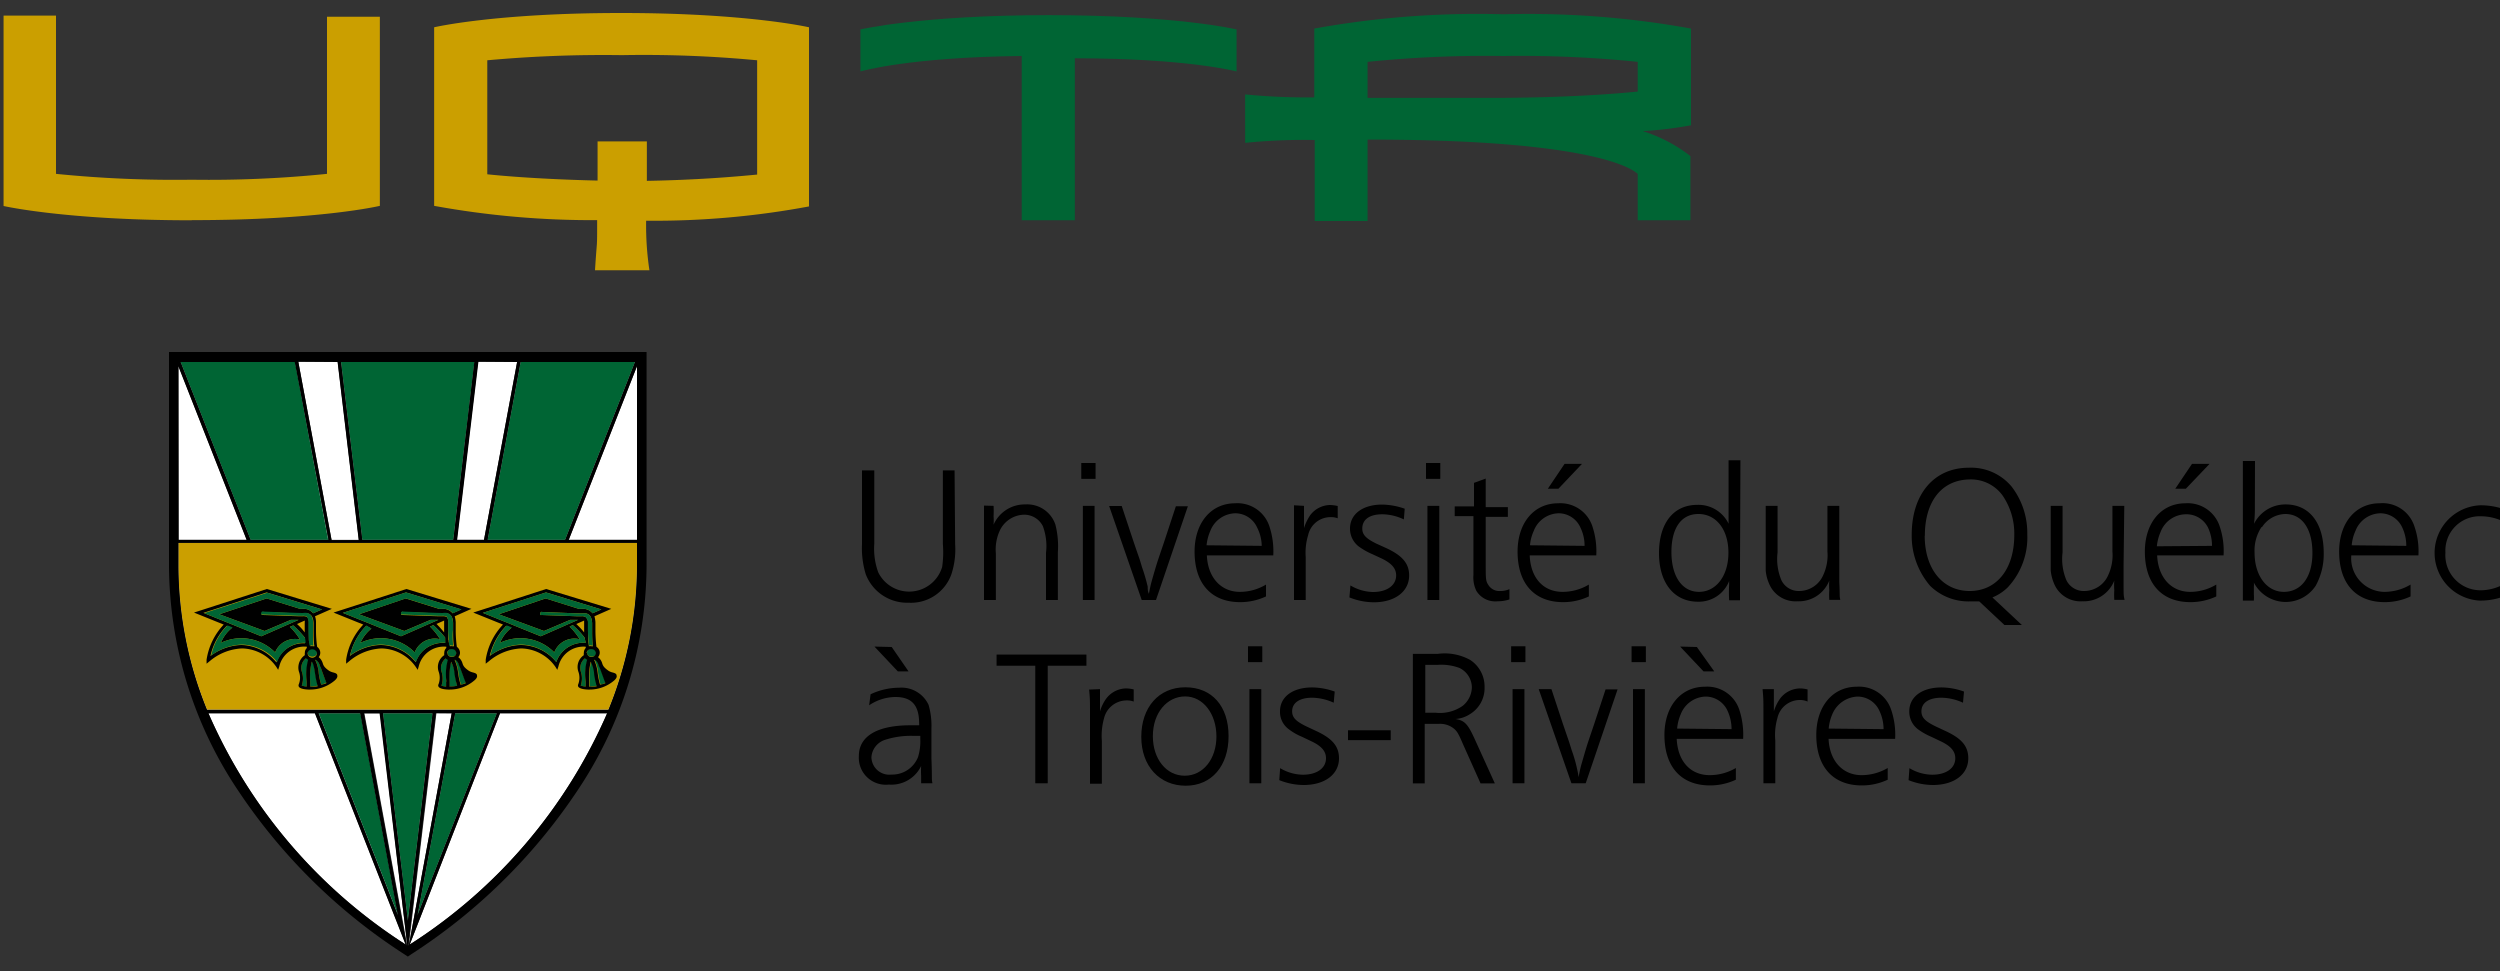 <svg id="Calque_1" data-name="Calque 1" xmlns="http://www.w3.org/2000/svg" width="175" height="68" viewBox="0 0 175 68"><rect x="0" y="0" width="175" height="68" fill="#333333" stroke="none"/><defs><style>.cls-1{fill:#fff;}.cls-2{fill:#006534;}.cls-3{fill:#cb9f00;}</style></defs><path d="M66.86,38.1a5.58,5.58,0,0,1-.26,2.09,3,3,0,0,1-3,2,3.1,3.1,0,0,1-3-2,6.27,6.27,0,0,1-.26-2.11V32.93h.86v5.14a4.81,4.81,0,0,0,.28,2,2.41,2.41,0,0,0,4.47-.38A7.15,7.15,0,0,0,66,38.07V32.93h.82Z"/><path d="M69.55,35.41a6.46,6.46,0,0,1,0,.72,4,4,0,0,1,0,.6,2.38,2.38,0,0,1,2.22-1.42,2.08,2.08,0,0,1,2.11,1.42,6.17,6.17,0,0,1,.17,1.94V42h-.83v-3.3A4,4,0,0,0,73,36.83a1.46,1.46,0,0,0-1.36-.8A1.93,1.93,0,0,0,70,37.11a3.16,3.16,0,0,0-.29,1.63V42h-.83V37.62l0-.27v-.27c0-.09,0-.34,0-.69,0-.82,0-.65,0-1Z"/><path d="M76.69,33.52h-1V32.41h1ZM76.62,42H75.8V35.41h.82Z"/><path d="M80.92,42h-1l-2.28-6.58h.88l.81,2.44c.55,1.62.36,1,.61,1.84a12.47,12.47,0,0,1,.4,1.37c0,.21,0,.28.08.5.07-.35.12-.62.23-1s.19-.68.41-1.37l.45-1.33.8-2.43h.84Z"/><path d="M84.48,38.88c.07,1.56,1,2.55,2.31,2.55a3.53,3.53,0,0,0,1.83-.51l0,.83a4.26,4.26,0,0,1-1.81.4c-2,0-3.19-1.28-3.19-3.54,0-2,1.14-3.38,2.84-3.38a2.35,2.35,0,0,1,2.39,1.59,5.59,5.59,0,0,1,.28,2.06Zm3.84-.67A2.89,2.89,0,0,0,88,36.93a1.68,1.68,0,0,0-1.52-1,1.92,1.92,0,0,0-1.76,1.24,3.27,3.27,0,0,0-.26,1Z"/><path d="M91.28,35.41c0,.46,0,.57,0,.69,0,.33,0,.5,0,.87a3.43,3.43,0,0,1,.43-.9,1.78,1.78,0,0,1,1.38-.72,2.81,2.81,0,0,1,.55.07v.86a1.29,1.29,0,0,0-.49-.08,1.6,1.6,0,0,0-1.58,1.26A4.21,4.21,0,0,0,91.4,39v3h-.82V38s0-.3,0-.64v-.26c0-1,0-1.07,0-1.73Z"/><path d="M98.27,36.36A3.58,3.58,0,0,0,96.76,36c-.87,0-1.4.35-1.4,1,0,.43.26.7,1,1.06l.64.29c1.16.53,1.64,1.09,1.64,1.93,0,1.13-1,1.88-2.47,1.88a4.65,4.65,0,0,1-1.71-.34l.07-.84a3.2,3.2,0,0,0,1.58.46c1,0,1.62-.48,1.62-1.16,0-.49-.31-.84-1-1.18l-.67-.31a4.9,4.9,0,0,1-.94-.53A1.57,1.57,0,0,1,94.5,37c0-1,.87-1.68,2.26-1.68a5,5,0,0,1,1.57.29Z"/><path d="M100.82,33.52h-1V32.41h1ZM100.75,42h-.83V35.41h.83Z"/><path d="M101.83,36.13v-.68h1.35V33.8l.82-.3v2h1.55v.68H104v3.24c0,1.09,0,1.25.18,1.52a.9.9,0,0,0,.84.43,1.53,1.53,0,0,0,.64-.13l0,.72a2.59,2.59,0,0,1-.83.13,1.55,1.55,0,0,1-1.49-.74,2.17,2.17,0,0,1-.2-1.1V36.13Z"/><path d="M107.08,38.88c.06,1.56.94,2.55,2.3,2.55a3.56,3.56,0,0,0,1.84-.51l0,.83a4.18,4.18,0,0,1-1.8.4c-2,0-3.19-1.28-3.19-3.54,0-2,1.14-3.38,2.84-3.38a2.36,2.36,0,0,1,2.39,1.59,5.59,5.59,0,0,1,.28,2.06Zm3.84-.67a2.88,2.88,0,0,0-.29-1.28,1.67,1.67,0,0,0-1.52-1,1.91,1.91,0,0,0-1.75,1.24,3,3,0,0,0-.26,1Zm-1.83-4h-.74l1.17-1.74h1.22Z"/><path d="M121.8,39.48c0,1.08,0,1,0,1.54,0,.35,0,.55,0,1h-.76a9.84,9.84,0,0,1,0-1.1v-.25a2.28,2.28,0,0,1-2.18,1.45c-1.68,0-2.73-1.32-2.73-3.4s1-3.38,2.68-3.38A2.34,2.34,0,0,1,121,36.66c0-.37,0-.79,0-1.16V32.22h.83ZM117,38.64c0,1.71.75,2.79,1.93,2.79s2.06-1.1,2.06-2.74-.87-2.71-2.1-2.71S117,37,117,38.64Z"/><path d="M128.75,39.58v.2c0,.56,0,.25,0,.95.05,1,0,.93.07,1.26h-.77a5.56,5.56,0,0,1,0-.67,4.51,4.51,0,0,1,0-.68,2.29,2.29,0,0,1-2.22,1.45,2,2,0,0,1-2-1.25,2.82,2.82,0,0,1-.23-.91c0-.24,0-.38,0-.77V35.41h.83v3.26a3.82,3.82,0,0,0,.27,1.95,1.34,1.34,0,0,0,1.25.75,1.84,1.84,0,0,0,1.67-1.1,3.3,3.3,0,0,0,.3-1.67V35.41h.83Z"/><path d="M141.53,43.75h-1.22l-1.76-1.65c-.36,0-.52,0-.68,0a3.85,3.85,0,0,1-2.75-1.08,5.36,5.36,0,0,1-1.3-3.59c0-2.85,1.57-4.69,4-4.69a3.7,3.7,0,0,1,3,1.33,5.33,5.33,0,0,1,1.09,3.34,5.11,5.11,0,0,1-1.38,3.72,3.38,3.38,0,0,1-1.06.69Zm-6.8-6.25c0,2.32,1.25,3.87,3.15,3.87S141,39.82,141,37.45a4.71,4.71,0,0,0-.83-2.78,2.73,2.73,0,0,0-2.23-1.11c-2,0-3.2,1.51-3.2,3.94Z"/><path d="M148.65,39.58v.2c0,.56,0,.25,0,.95,0,1,0,.93.07,1.26H148a5.56,5.56,0,0,1,0-.67,4.51,4.51,0,0,1,0-.68,2.29,2.29,0,0,1-2.22,1.45,2,2,0,0,1-2-1.25,3.1,3.1,0,0,1-.23-.91c0-.24,0-.38,0-.77V35.41h.83v3.26a3.82,3.82,0,0,0,.27,1.95,1.35,1.35,0,0,0,1.25.75,1.84,1.84,0,0,0,1.67-1.1,3.3,3.3,0,0,0,.3-1.67V35.41h.83Z"/><path d="M151,38.88c.07,1.56,1,2.55,2.31,2.55a3.53,3.53,0,0,0,1.83-.51l0,.83a4.26,4.26,0,0,1-1.81.4c-2,0-3.19-1.28-3.19-3.54,0-2,1.14-3.38,2.84-3.38a2.35,2.35,0,0,1,2.39,1.59,5.39,5.39,0,0,1,.28,2.06Zm3.84-.67a3,3,0,0,0-.28-1.28A1.68,1.68,0,0,0,153,36a1.91,1.91,0,0,0-1.76,1.24,3.27,3.27,0,0,0-.26,1Zm-1.83-4h-.74l1.17-1.74h1.23Z"/><path d="M157.84,35.54a8.31,8.31,0,0,1-.06,1.13A2.45,2.45,0,0,1,160,35.31c1.65,0,2.66,1.29,2.66,3.4A4.58,4.58,0,0,1,162.1,41a2.51,2.51,0,0,1-4.33-.22,1.67,1.67,0,0,1,0,.31v.51a3.17,3.17,0,0,1,0,.44H157l0-9.77h.85Zm.46,1.36a3,3,0,0,0-.48,1.79c0,1.61.86,2.74,2.05,2.74s2-1,2-2.72-.74-2.73-1.9-2.73a2,2,0,0,0-1.63.92Z"/><path d="M164.59,38.88a2.35,2.35,0,0,0,2.31,2.55,3.56,3.56,0,0,0,1.84-.51l0,.83a4.26,4.26,0,0,1-1.81.4c-2,0-3.19-1.28-3.19-3.54,0-2,1.14-3.38,2.83-3.38A2.34,2.34,0,0,1,169,36.82a5.36,5.36,0,0,1,.29,2.06Zm3.85-.67a3,3,0,0,0-.28-1.28,1.69,1.69,0,0,0-1.53-1,1.91,1.91,0,0,0-1.75,1.24,3,3,0,0,0-.26,1Z"/><path d="M175.14,36.46a3.61,3.61,0,0,0-1.46-.32,2.4,2.4,0,0,0-2.5,2.54,2.46,2.46,0,0,0,2.45,2.64,3.39,3.39,0,0,0,1.53-.37l.08.81a4.65,4.65,0,0,1-1.7.28,3.34,3.34,0,0,1,.09-6.67,5,5,0,0,1,1.55.24Z"/><path d="M60.94,48.6a4.69,4.69,0,0,1,2-.46A2.09,2.09,0,0,1,65,49.34a5.26,5.26,0,0,1,.2,1.67v1.13c0,.19,0,.31,0,.94.06,1.53,0,1.37.07,1.75h-.79c0-.22,0-.41,0-.5a6.2,6.2,0,0,1,0-.71,2.31,2.31,0,0,1-2.26,1.3,1.89,1.89,0,0,1-2.1-2c0-1.39,1.29-2.15,3.61-2.15l.61,0a.39.39,0,0,0,0-.12c0-1.29-.52-1.86-1.66-1.86a3.34,3.34,0,0,0-1.84.58Zm3.48,2.91H63.9a5.86,5.86,0,0,0-1.92.27A1.37,1.37,0,0,0,61,53a1.25,1.25,0,0,0,1.4,1.22A1.94,1.94,0,0,0,64.26,53a3.74,3.74,0,0,0,.16-1.29Zm-2-6.22L63.6,47h-.75l-1.64-1.74Z"/><polygon points="76.05 46.6 73.34 46.6 73.34 54.83 72.47 54.83 72.47 46.6 69.76 46.6 69.76 45.82 76.05 45.82 76.05 46.6"/><path d="M77,48.24c0,.46,0,.57,0,.7,0,.32,0,.5,0,.86a2.92,2.92,0,0,1,.43-.89,1.78,1.78,0,0,1,1.37-.72,2.22,2.22,0,0,1,.56.07v.85a1.32,1.32,0,0,0-.49-.08,1.63,1.63,0,0,0-1.59,1.26,4.55,4.55,0,0,0-.15,1.57v3h-.83V50.88c0-.06,0-.3,0-.64V50c0-1,0-1.06-.06-1.73Z"/><path d="M86,51.53C86,53.61,84.82,55,83,55s-3.11-1.36-3.11-3.42,1.22-3.47,3.08-3.47S86,49.42,86,51.53Zm-5.3,0c0,1.6.94,2.77,2.23,2.77s2.22-1.17,2.22-2.75-.93-2.8-2.19-2.8-2.26,1.14-2.26,2.78Z"/><path d="M88.36,46.35h-1V45.24h1Zm-.07,8.48h-.83V48.24h.83Z"/><path d="M93.36,49.19a3.77,3.77,0,0,0-1.51-.35c-.87,0-1.4.35-1.4.95,0,.44.26.7,1,1.06l.64.3c1.16.53,1.64,1.08,1.64,1.93,0,1.13-1,1.87-2.47,1.87a4.61,4.61,0,0,1-1.71-.34l.06-.84a3.16,3.16,0,0,0,1.59.46c1,0,1.62-.47,1.62-1.15,0-.49-.31-.85-1-1.18l-.67-.32a4,4,0,0,1-.93-.53,1.5,1.5,0,0,1-.62-1.26c0-1,.87-1.67,2.26-1.67a4.83,4.83,0,0,1,1.57.29Z"/><rect x="94.36" y="51.12" width="2.99" height="0.69"/><path d="M100.65,45.77a3.69,3.69,0,0,1,2.27.43,2.23,2.23,0,0,1,1,1.91A2.13,2.13,0,0,1,102.88,50a2.08,2.08,0,0,1-1,.33c.63.1.86.34,1.32,1.34l1.44,3.17h-1l-1.24-2.77c-.31-.73-.42-.91-.67-1.1a1.53,1.53,0,0,0-1-.3h-1v4.17H98.9V45.77Zm-.88,4.12h.72a2.77,2.77,0,0,0,1.91-.49,1.72,1.72,0,0,0,.63-1.27,1.53,1.53,0,0,0-.86-1.37,3.63,3.63,0,0,0-1.53-.22h-.87Z"/><path d="M106.78,46.35h-1V45.24h1Zm-.07,8.48h-.83V48.24h.83Z"/><path d="M111,54.83h-1l-2.29-6.59h.89l.81,2.45c.55,1.61.35,1,.61,1.83a9.88,9.88,0,0,1,.39,1.37,4.54,4.54,0,0,1,.09.51c.07-.36.12-.63.23-1s.19-.68.41-1.38l.45-1.33.8-2.43h.84Z"/><path d="M115.21,46.35h-1V45.24h1Zm-.07,8.48h-.83V48.24h.83Z"/><path d="M117.37,51.72c.07,1.56.95,2.54,2.31,2.54a3.62,3.62,0,0,0,1.83-.5l0,.82a4.26,4.26,0,0,1-1.81.4c-2,0-3.19-1.28-3.19-3.53,0-2,1.14-3.38,2.84-3.38a2.36,2.36,0,0,1,2.39,1.58,5.65,5.65,0,0,1,.28,2.07Zm3.84-.68a3.11,3.11,0,0,0-.28-1.28,1.69,1.69,0,0,0-1.53-1A1.93,1.93,0,0,0,117.65,50a3.17,3.17,0,0,0-.25,1Zm-2.43-5.75L120,47h-.75l-1.64-1.74Z"/><path d="M124.17,48.24c0,.46,0,.57,0,.7,0,.32,0,.5,0,.86a3.18,3.18,0,0,1,.43-.89,1.78,1.78,0,0,1,1.38-.72,2.2,2.2,0,0,1,.55.07v.85A1.29,1.29,0,0,0,126,49a1.61,1.61,0,0,0-1.58,1.26,4.31,4.31,0,0,0-.15,1.57v3h-.83V50.88c0-.06,0-.3,0-.64l0-.27c0-1,0-1.06-.06-1.73Z"/><path d="M128,51.72c.07,1.56,1,2.54,2.31,2.54a3.62,3.62,0,0,0,1.83-.5l0,.82a4.26,4.26,0,0,1-1.81.4c-2,0-3.19-1.28-3.19-3.53,0-2,1.14-3.38,2.84-3.38a2.36,2.36,0,0,1,2.39,1.58,5.42,5.42,0,0,1,.29,2.07Zm3.85-.68a3,3,0,0,0-.29-1.28,1.68,1.68,0,0,0-1.52-1A2,2,0,0,0,128.26,50a3.17,3.17,0,0,0-.25,1Z"/><path d="M137.41,49.19a3.74,3.74,0,0,0-1.51-.35c-.87,0-1.4.35-1.4.95,0,.44.26.7,1,1.06l.64.3c1.17.53,1.64,1.08,1.64,1.93,0,1.13-1,1.87-2.47,1.87a4.61,4.61,0,0,1-1.71-.34l.06-.84a3.16,3.16,0,0,0,1.59.46c1,0,1.62-.47,1.62-1.15,0-.49-.31-.85-1-1.18l-.67-.32a4.68,4.68,0,0,1-.94-.53,1.54,1.54,0,0,1-.61-1.26c0-1,.87-1.67,2.26-1.67a4.74,4.74,0,0,1,1.57.29Z"/><polygon class="cls-1" points="22.97 37.79 17.54 37.79 12.64 25.34 20.65 25.34 22.97 37.79"/><polygon class="cls-1" points="33.21 25.34 31.73 37.79 25.36 37.79 23.87 25.34 33.21 25.34"/><polygon class="cls-1" points="44.45 25.34 39.56 37.79 34.13 37.79 36.44 25.34 44.45 25.34"/><polygon class="cls-1" points="27.87 64.08 22.31 49.93 25.23 49.93 27.87 64.08"/><polygon class="cls-1" points="30.28 49.93 28.55 64.47 26.81 49.93 30.28 49.93"/><polygon class="cls-1" points="34.78 49.93 29.22 64.08 31.86 49.93 34.78 49.93"/><path class="cls-1" d="M44.59,38v1.67a26.86,26.86,0,0,1-2,10H14.49a26.86,26.86,0,0,1-2-10V38Z"/><path class="cls-1" d="M42.5,49.93A36.43,36.43,0,0,1,28.68,66.12L35,49.93Z"/><path class="cls-1" d="M31.62,49.93l-3,16.24h0l1.93-16.25Z"/><path class="cls-1" d="M28.51,66.18h0l-3-16.24h1.1Z"/><path class="cls-1" d="M28.41,66.12A36.5,36.5,0,0,1,14.59,49.93h7.47Z"/><polygon class="cls-1" points="17.28 37.79 12.5 37.79 12.5 25.63 17.28 37.79"/><polygon class="cls-1" points="25.12 37.79 23.21 37.79 20.88 25.32 23.64 25.32 25.12 37.79"/><polygon class="cls-1" points="36.2 25.32 33.88 37.79 31.97 37.79 33.46 25.32 36.2 25.32"/><polygon class="cls-1" points="44.59 25.63 44.59 37.79 39.81 37.79 44.59 25.63"/><polygon class="cls-2" points="34.78 49.93 29.22 64.08 31.86 49.93 34.78 49.93"/><polygon class="cls-2" points="30.28 49.93 28.55 64.47 26.81 49.93 30.28 49.93"/><polygon class="cls-2" points="27.87 64.08 22.31 49.93 25.23 49.93 27.87 64.08"/><polygon class="cls-2" points="44.45 25.34 39.56 37.79 34.13 37.79 36.44 25.34 44.45 25.34"/><polygon class="cls-2" points="33.21 25.34 31.73 37.79 25.36 37.79 23.87 25.34 33.21 25.34"/><polygon class="cls-2" points="22.97 37.79 17.54 37.79 12.64 25.34 20.65 25.34 22.97 37.79"/><path class="cls-3" d="M44.59,38v1.67a26.86,26.86,0,0,1-2,10H14.49a26.86,26.86,0,0,1-2-10V38Z"/><path class="cls-2" d="M21.48,46.06a.78.78,0,0,0,.15.1,3.82,3.82,0,0,0-.16,1.55v.35a1.55,1.55,0,0,1-.35-.07,1.47,1.47,0,0,0,0-1,.86.86,0,0,1,.3-.91Z"/><ellipse class="cls-2" cx="21.86" cy="45.69" rx="0.33" ry="0.28"/><path class="cls-2" d="M22.08,47.15a6.18,6.18,0,0,0,.18.84,2.2,2.2,0,0,1-.55.07v-.35a4.85,4.85,0,0,1,.11-1.41l0,0C22,46.35,22,46.82,22.08,47.15Z"/><path class="cls-2" d="M22.85,47.78a1.84,1.84,0,0,1-.36.15,5,5,0,0,1-.18-.82,2.51,2.51,0,0,0-.25-.94l.05,0a.65.65,0,0,1,.26.35.48.48,0,0,0,.08.18C22.54,47,22.78,47.59,22.85,47.78Z"/><path d="M23.61,47.28c0-.14-.18-.18-.33-.22a1.12,1.12,0,0,1-.22-.09c-.37-.25-.42-.39-.47-.55a.85.85,0,0,0-.28-.42.49.49,0,0,0,.11-.31.52.52,0,0,0-.22-.41,8.72,8.72,0,0,1-.08-1.2c0-.2,0-.38,0-.53a1.16,1.16,0,0,0-.07-.41l1.18-.52-4.55-1.39-5.1,1.65,2.08.84a4.6,4.6,0,0,0-1.2,2.46l0,.28.22-.18a3.76,3.76,0,0,1,2.26-.89,3,3,0,0,1,2.4,1.29l.13.21.08-.24a1.8,1.8,0,0,1,1.93-1.38.28.28,0,0,0,0,.09.45.45,0,0,0-.14.33.51.51,0,0,0,0,.17A1.06,1.06,0,0,0,20.92,47a1.23,1.23,0,0,1,0,.89.19.19,0,0,0,0,.18c.1.16.46.19.67.2h.06a2.67,2.67,0,0,0,1.75-.61C23.57,47.52,23.64,47.39,23.61,47.28ZM14.24,42.9l4.42-1.43,3.88,1.19-.62.27a.86.86,0,0,0-.77-.31H21l-2.34-.73L15.35,43l3.17,1.17,1.84-.78c.21,0,.4,0,.54,0l-2.61,1.15Zm2.65,2.25a3.78,3.78,0,0,0-2.16.77,4.35,4.35,0,0,1,1.14-2.11l.37.14A2.54,2.54,0,0,0,15.46,45a3.33,3.33,0,0,1,3.8.67A1.49,1.49,0,0,1,21,44.77a4.41,4.41,0,0,0-.71-.89l.24-.1a8.44,8.44,0,0,1,.82.87c0,.13,0,.26,0,.38a2,2,0,0,0-2,1.34A3.27,3.27,0,0,0,16.89,45.15Zm3.9-1.47.54-.24a.62.62,0,0,1,0,.15c0,.13,0,.32,0,.51s0,.11,0,.17C21.18,44.06,21,43.87,20.79,43.68Zm.83,1.11c0-.22,0-.47,0-.7s0-.37,0-.51a.65.65,0,0,0-.11-.38.54.54,0,0,0-.32-.06h-.26l-2.51-.09-.1,0a.15.15,0,0,1,0-.11.14.14,0,0,1,.05-.1.14.14,0,0,1,.1,0s2.41.1,2.76.1a1,1,0,0,1,.32,0c.23.07.38.24.4.67,0,.14,0,.32,0,.52,0,.37,0,.8.06,1.11h-.08a.45.45,0,0,0-.2,0s0,0,0-.07S21.62,44.92,21.62,44.79Zm-.15,2.92v.35a1.55,1.55,0,0,1-.35-.07,1.47,1.47,0,0,0,0-1,.86.86,0,0,1,.3-.91h0a.78.78,0,0,0,.15.1A3.82,3.82,0,0,0,21.47,47.71Zm.06-2a.34.34,0,0,1,.66,0,.33.33,0,0,1-.66,0Zm.18,2.37v-.35a4.85,4.85,0,0,1,.11-1.41l0,0c.12.08.19.55.24.88a6.18,6.18,0,0,0,.18.84A2.2,2.2,0,0,1,21.71,48.06Zm.78-.13a5,5,0,0,1-.18-.82,2.51,2.51,0,0,0-.25-.94l.05,0a.65.65,0,0,1,.26.35.48.48,0,0,0,.08.18c.09.27.33.91.4,1.1A1.84,1.84,0,0,1,22.49,47.93Z"/><path class="cls-2" d="M21.4,45a2,2,0,0,0-2,1.34,3.27,3.27,0,0,0-2.46-1.22,3.78,3.78,0,0,0-2.16.77,4.35,4.35,0,0,1,1.14-2.11l.37.14A2.54,2.54,0,0,0,15.46,45a3.33,3.33,0,0,1,3.8.67A1.49,1.49,0,0,1,21,44.77a4.41,4.41,0,0,0-.71-.89l.24-.1a8.44,8.44,0,0,1,.82.87C21.38,44.78,21.39,44.91,21.4,45Z"/><path class="cls-2" d="M22.54,42.66l-.62.27a.86.86,0,0,0-.77-.31H21l-2.34-.73L15.35,43l3.17,1.17,1.84-.78c.21,0,.4,0,.54,0l-2.61,1.15-4-1.62,4.42-1.43Z"/><path class="cls-2" d="M21.94,45.19h-.08a.45.45,0,0,0-.2,0,9.79,9.79,0,0,1-.07-1.13c0-.19,0-.37,0-.51a.65.65,0,0,0-.11-.38.54.54,0,0,0-.32-.06h-.26l-2.51-.09-.1,0a.15.15,0,0,1,0-.11.14.14,0,0,1,.05-.1.14.14,0,0,1,.1,0s2.41.1,2.76.1a1,1,0,0,1,.32,0c.23.07.38.24.4.67,0,.14,0,.32,0,.52C21.9,44.45,21.91,44.88,21.94,45.19Z"/><path class="cls-2" d="M31.26,46.06a.56.56,0,0,0,.15.1,3.64,3.64,0,0,0-.16,1.55v.35A1.55,1.55,0,0,1,30.9,48a1.53,1.53,0,0,0,0-1,.86.86,0,0,1,.3-.91Z"/><path class="cls-2" d="M31.64,45.42a.3.3,0,0,1,.32.27.3.3,0,0,1-.32.28.31.31,0,0,1-.33-.28A.31.31,0,0,1,31.64,45.42Z"/><path class="cls-2" d="M31.86,47.15A6.18,6.18,0,0,0,32,48a2.2,2.2,0,0,1-.55.07v-.35a4.85,4.85,0,0,1,.11-1.41l0,0A2.19,2.19,0,0,1,31.86,47.15Z"/><path class="cls-2" d="M32.63,47.78a1.84,1.84,0,0,1-.36.15,5,5,0,0,1-.18-.82,3,3,0,0,0-.25-.94l.05,0a.58.58,0,0,1,.25.35,1.42,1.42,0,0,0,.08.18C32.32,47,32.55,47.59,32.63,47.78Z"/><path d="M33.39,47.28c0-.14-.18-.18-.33-.22a1.12,1.12,0,0,1-.22-.09c-.37-.25-.42-.39-.47-.55a.82.82,0,0,0-.29-.42.45.45,0,0,0,.12-.31.52.52,0,0,0-.22-.41,8.72,8.72,0,0,1-.08-1.2c0-.2,0-.38,0-.53a1.92,1.92,0,0,0-.07-.41L33,42.62l-4.55-1.39-5.1,1.65,2.08.84a4.54,4.54,0,0,0-1.2,2.46l0,.28.22-.18a3.76,3.76,0,0,1,2.26-.89,3,3,0,0,1,2.39,1.29l.14.21.07-.24a1.81,1.81,0,0,1,1.93-1.38s0,.06,0,.09a.45.45,0,0,0-.14.33.51.51,0,0,0,0,.17A1,1,0,0,0,30.7,47a1.28,1.28,0,0,1,0,.89.17.17,0,0,0,0,.18c.1.16.46.19.66.2h.07a2.65,2.65,0,0,0,1.74-.61C33.35,47.52,33.42,47.39,33.39,47.28ZM24,42.9l4.42-1.43,3.87,1.19-.61.27a.87.87,0,0,0-.77-.31h-.18l-2.34-.73L25.13,43l3.17,1.17,1.84-.78c.21,0,.39,0,.54,0l-2.61,1.15Zm2.65,2.25a3.75,3.75,0,0,0-2.16.77,4.35,4.35,0,0,1,1.14-2.11L26,44A2.67,2.67,0,0,0,25.23,45a3.32,3.32,0,0,1,3.8.67,1.5,1.5,0,0,1,1.78-.92,4.79,4.79,0,0,0-.71-.89l.24-.1a8.44,8.44,0,0,1,.82.87c0,.13,0,.26,0,.38a2,2,0,0,0-2.06,1.34A3.25,3.25,0,0,0,26.67,45.15Zm3.89-1.47.55-.24s0,.08,0,.15,0,.32,0,.51v.17A8.07,8.07,0,0,0,30.56,43.68Zm.84,1.11c0-.22,0-.47,0-.7s0-.37,0-.51a.6.6,0,0,0-.1-.38.57.57,0,0,0-.32-.06h-.26l-2.51-.09-.1,0a.15.15,0,0,1,0-.11.14.14,0,0,1,.05-.1.13.13,0,0,1,.1,0s2.41.1,2.76.1a1,1,0,0,1,.32,0c.23.07.38.24.4.67,0,.14,0,.32,0,.52,0,.37,0,.8.06,1.11h-.08a.49.49,0,0,0-.21,0v-.07C31.42,45,31.4,44.92,31.4,44.79Zm-.15,2.92v.35A1.55,1.55,0,0,1,30.9,48a1.53,1.53,0,0,0,0-1,.86.86,0,0,1,.3-.91h0a.56.56,0,0,0,.15.1A3.64,3.64,0,0,0,31.25,47.71Zm.06-2a.31.31,0,0,1,.33-.27.3.3,0,0,1,.32.27.3.3,0,0,1-.32.28A.31.31,0,0,1,31.31,45.69Zm.18,2.37v-.35a4.85,4.85,0,0,1,.11-1.41l0,0a2.19,2.19,0,0,1,.24.88A6.18,6.18,0,0,0,32,48,2.2,2.2,0,0,1,31.49,48.06Zm.78-.13a5,5,0,0,1-.18-.82,3,3,0,0,0-.25-.94l.05,0a.58.58,0,0,1,.25.35,1.42,1.42,0,0,0,.08.18c.1.27.33.91.41,1.1A1.84,1.84,0,0,1,32.27,47.93Z"/><path class="cls-2" d="M31.18,45a2,2,0,0,0-2.06,1.34,3.25,3.25,0,0,0-2.45-1.22,3.75,3.75,0,0,0-2.16.77,4.35,4.35,0,0,1,1.14-2.11L26,44A2.67,2.67,0,0,0,25.23,45a3.32,3.32,0,0,1,3.8.67,1.5,1.5,0,0,1,1.78-.92,4.79,4.79,0,0,0-.71-.89l.24-.1a8.44,8.44,0,0,1,.82.87C31.16,44.78,31.17,44.91,31.18,45Z"/><path class="cls-2" d="M32.31,42.66l-.61.27a.87.87,0,0,0-.77-.31h-.18l-2.34-.73L25.13,43l3.17,1.17,1.84-.78c.21,0,.39,0,.54,0l-2.61,1.15L24,42.9l4.42-1.43Z"/><path class="cls-2" d="M31.72,45.19h-.08a.49.49,0,0,0-.21,0c0-.33-.05-.74-.06-1.13,0-.19,0-.37,0-.51a.6.6,0,0,0-.1-.38.57.57,0,0,0-.32-.06h-.26l-2.51-.09-.1,0a.15.15,0,0,1,0-.11.14.14,0,0,1,.05-.1.13.13,0,0,1,.1,0s2.41.1,2.76.1a1,1,0,0,1,.32,0c.23.07.38.24.4.67,0,.14,0,.32,0,.52C31.67,44.45,31.69,44.88,31.72,45.19Z"/><path class="cls-2" d="M41,46.06a.56.56,0,0,0,.15.1A3.64,3.64,0,0,0,41,47.71v.35a1.42,1.42,0,0,1-.35-.07,1.53,1.53,0,0,0,0-1,.86.86,0,0,1,.3-.91Z"/><ellipse class="cls-2" cx="41.42" cy="45.69" rx="0.33" ry="0.28"/><path class="cls-2" d="M41.64,47.15a6.18,6.18,0,0,0,.18.84,2.2,2.2,0,0,1-.55.07v-.35a4.85,4.85,0,0,1,.11-1.41l0,0A2.19,2.19,0,0,1,41.64,47.15Z"/><path class="cls-2" d="M42.41,47.78a1.92,1.92,0,0,1-.37.15,5.11,5.11,0,0,1-.17-.82,3,3,0,0,0-.25-.94l.05,0a.58.58,0,0,1,.25.35.71.71,0,0,0,.08.18C42.1,47,42.33,47.59,42.41,47.78Z"/><path d="M43.16,47.28c0-.14-.18-.18-.33-.22a1,1,0,0,1-.21-.09c-.37-.25-.42-.39-.47-.55a.82.82,0,0,0-.29-.42.47.47,0,0,0-.11-.72,10.78,10.78,0,0,1-.07-1.2c0-.2,0-.38,0-.53a1.92,1.92,0,0,0-.07-.41l1.18-.52-4.56-1.39-5.1,1.65,2.08.84A4.6,4.6,0,0,0,34,46.18l0,.28.23-.18a3.76,3.76,0,0,1,2.26-.89,3,3,0,0,1,2.39,1.29l.13.21.08-.24A1.8,1.8,0,0,1,41,45.27a.28.28,0,0,1,0,.09.49.49,0,0,0-.13.33.51.51,0,0,0,0,.17A1,1,0,0,0,40.48,47a1.28,1.28,0,0,1,0,.89.19.19,0,0,0,0,.18c.11.16.47.19.67.2h.07a2.65,2.65,0,0,0,1.74-.61C43.13,47.52,43.2,47.39,43.16,47.28ZM33.8,42.9l4.42-1.43,3.87,1.19-.61.27a.87.87,0,0,0-.77-.31h-.19l-2.33-.73L34.91,43l3.17,1.17,1.83-.78c.22,0,.4,0,.55,0l-2.61,1.15Zm2.65,2.25a3.8,3.8,0,0,0-2.17.77,4.44,4.44,0,0,1,1.15-2.11l.37.14A2.57,2.57,0,0,0,35,45a3.32,3.32,0,0,1,3.8.67,1.5,1.5,0,0,1,1.78-.92,4.79,4.79,0,0,0-.71-.89l.23-.1a6.71,6.71,0,0,1,.82.87L41,45a2,2,0,0,0-2.06,1.34A3.25,3.25,0,0,0,36.45,45.15Zm3.89-1.47.55-.24s0,.08,0,.15,0,.32,0,.51v.17C40.73,44.06,40.54,43.87,40.34,43.68Zm.84,1.11c0-.22,0-.47,0-.7s0-.37,0-.51A.59.59,0,0,0,41,43.2a.5.5,0,0,0-.31-.06h-.26l-2.51-.09a.23.23,0,0,1-.1,0,.15.15,0,0,1,0-.11.14.14,0,0,1,.05-.1.13.13,0,0,1,.1,0s2.41.1,2.76.1a1,1,0,0,1,.31,0c.24.07.38.24.41.67,0,.14,0,.32,0,.52,0,.37,0,.8.06,1.11h-.08a.46.46,0,0,0-.21,0v-.07A2,2,0,0,1,41.18,44.79ZM41,47.71v.35a1.42,1.42,0,0,1-.35-.07,1.53,1.53,0,0,0,0-1,.86.86,0,0,1,.3-.91h0a.56.56,0,0,0,.15.1A3.64,3.64,0,0,0,41,47.71Zm.06-2a.31.31,0,0,1,.33-.27.3.3,0,0,1,.32.27.3.3,0,0,1-.32.28A.31.31,0,0,1,41.09,45.69Zm.18,2.37v-.35a4.85,4.85,0,0,1,.11-1.41l0,0a2.19,2.19,0,0,1,.24.88,6.18,6.18,0,0,0,.18.84A2.2,2.2,0,0,1,41.27,48.06Zm.77-.13a5.11,5.11,0,0,1-.17-.82,3,3,0,0,0-.25-.94l.05,0a.58.58,0,0,1,.25.35.71.71,0,0,0,.08.18c.1.27.33.91.41,1.1A1.92,1.92,0,0,1,42,47.93Z"/><path class="cls-2" d="M41,45a2,2,0,0,0-2.06,1.34,3.25,3.25,0,0,0-2.45-1.22,3.8,3.8,0,0,0-2.17.77,4.44,4.44,0,0,1,1.15-2.11l.37.14A2.57,2.57,0,0,0,35,45a3.32,3.32,0,0,1,3.8.67,1.5,1.5,0,0,1,1.78-.92,4.79,4.79,0,0,0-.71-.89l.23-.1a6.71,6.71,0,0,1,.82.87Z"/><path class="cls-2" d="M42.09,42.66l-.61.27a.87.87,0,0,0-.77-.31h-.19l-2.33-.73L34.91,43l3.17,1.17,1.83-.78c.22,0,.4,0,.55,0l-2.61,1.15L33.8,42.9l4.42-1.43Z"/><path class="cls-2" d="M41.5,45.19h-.08a.46.46,0,0,0-.21,0c0-.33-.05-.74-.06-1.13,0-.19,0-.37,0-.51A.59.59,0,0,0,41,43.2a.5.5,0,0,0-.31-.06h-.26l-2.51-.09a.23.23,0,0,1-.1,0,.15.15,0,0,1,0-.11.14.14,0,0,1,.05-.1.13.13,0,0,1,.1,0s2.41.1,2.76.1a1,1,0,0,1,.31,0c.24.07.38.24.41.67,0,.14,0,.32,0,.52C41.45,44.45,41.46,44.88,41.5,45.19Z"/><path d="M11.83,24.64v15a28.51,28.51,0,0,0,4.94,15.85,39.94,39.94,0,0,0,11.52,11.3l.26.17.25-.17a39.94,39.94,0,0,0,11.52-11.3,28.51,28.51,0,0,0,4.94-15.85v-15Zm32.62.7L39.56,37.79H34.13l2.31-12.45Zm-8.25,0L33.88,37.79H32l1.49-12.47Zm-3,0L31.73,37.79H25.36L23.87,25.34Zm-9.57,0,1.48,12.47H23.21L20.88,25.32Zm-3,0L23,37.79H17.54l-4.9-12.45Zm-8.15.29,4.78,12.16H12.5Zm2.09,24.3h7.47l6.35,16.19A36.5,36.5,0,0,1,14.59,49.93Zm7.72,0h2.92l2.64,14.15Zm6.18,16.24-3-16.24h1.1l1.94,16.25ZM26.81,49.93h3.47L28.55,64.47Zm1.77,16.25,1.93-16.25h1.11l-3,16.24Zm3.28-16.25h2.92L29.22,64.08ZM28.68,66.12,35,49.93H42.5A36.43,36.43,0,0,1,28.68,66.12ZM44.59,39.69a26.86,26.86,0,0,1-2,10H14.49a26.86,26.86,0,0,1-2-10V38H44.59Zm0-1.9H39.81l4.78-12.16Z"/><path class="cls-3" d="M13.4,15.42c-8.78,0-13.15-1-13.15-1V1.09l3.67,0,0,11.08a83.06,83.06,0,0,0,9.52.41,81.39,81.39,0,0,0,9.45-.41v-11l3.7,0V14.41s-4.2,1-13.15,1Z"/><path class="cls-3" d="M53,4.22v8c-1.75.17-4.35.38-7.72.44l0-2.76-3.45,0v2.74c-3.93-.09-6.71-.33-7.72-.44V4.22a89.66,89.66,0,0,1,9.43-.36A84,84,0,0,1,53,4.22ZM45.23,15.45a58.81,58.81,0,0,0,11.4-1V1.91s-4.31-1-13.15-1-13.09,1-13.09,1v12.5a61.65,61.65,0,0,0,11.41,1c0,2.19,0,1.12-.15,3.51l3.81,0a21,21,0,0,1-.23-3.48Z"/><path class="cls-2" d="M75.24,15.42l-3.72,0,0-11.5C63.6,4,60.23,5,60.23,5V2.06s4.23-1,13.18-1,13.15,1,13.15,1V5s-3.43-.92-11.32-.92Z"/><path class="cls-2" d="M114.64,4.33V6.41c-2,.2-5.14.41-9.42.44H95.73V4.33a81.41,81.41,0,0,1,9.49-.41,80.44,80.44,0,0,1,9.42.41Zm0,11.09,3.69,0V10.93A10.48,10.48,0,0,0,115,9.18a28.09,28.09,0,0,0,3.37-.41V2a63.72,63.72,0,0,0-13.11-1A64.17,64.17,0,0,0,92,2V6.82c-1.21,0-2.59,0-4.84-.21V10a41,41,0,0,1,4.87-.2l0,5.67,3.7,0V9.77c15.6,0,18.47,2,18.91,2.4Z"/></svg>